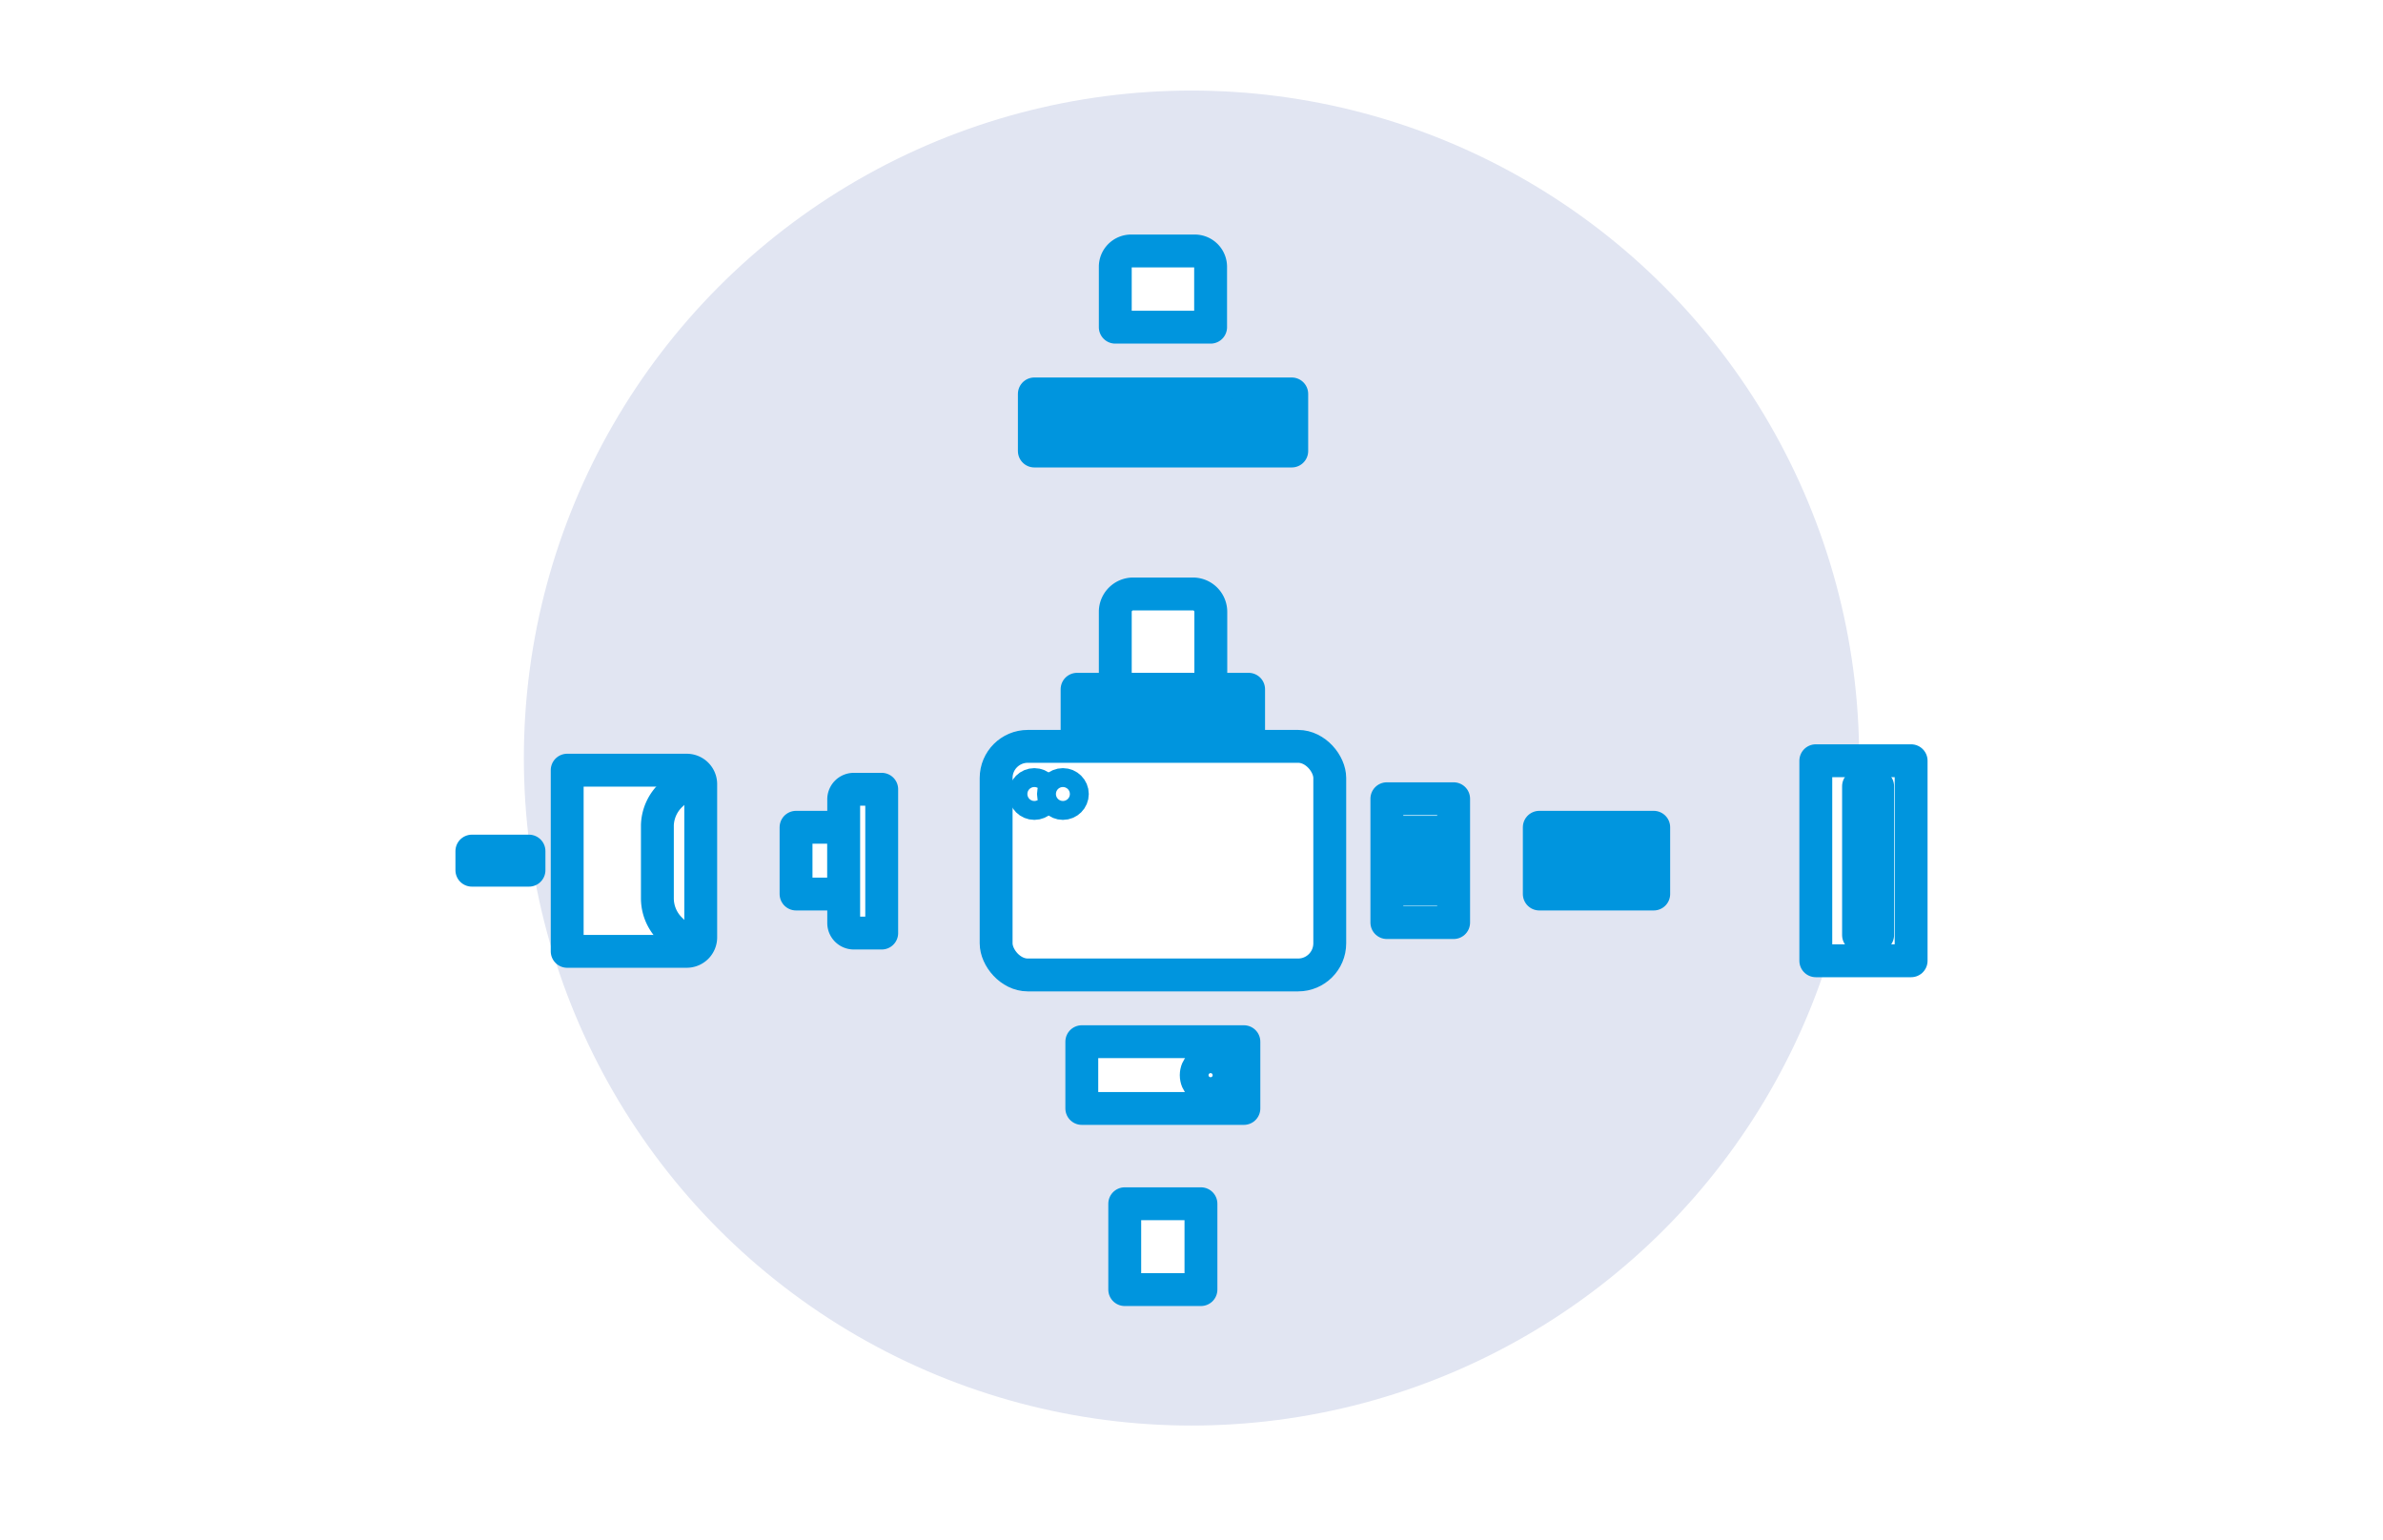 <svg xmlns="http://www.w3.org/2000/svg" viewBox="0 0 116 75"><defs><style>.cls-1,.cls-3{fill:#fff;}.cls-2{fill:#e1e5f2;}.cls-3{stroke:#0095de;stroke-linecap:round;stroke-linejoin:round;stroke-width:1.6px;}</style></defs><g id="レイヤー_2" data-name="レイヤー 2"><g id="レイヤー_1-2" data-name="レイヤー 1"><rect class="cls-1" width="116" height="75"/><circle class="cls-2" cx="58" cy="36.91" r="32.5"/><path class="cls-3" d="M55.16,28.92h2.91a.87.87,0,0,1,.87.87v3.77a0,0,0,0,1,0,0H54.29a0,0,0,0,1,0,0V29.78A.87.87,0,0,1,55.16,28.92Z"/><rect class="cls-3" x="52.43" y="33.56" width="8.35" height="2.78"/><rect class="cls-3" x="88.39" y="37.04" width="4.64" height="9.74"/><rect class="cls-3" x="50.35" y="19.18" width="12.53" height="2.78"/><path class="cls-3" d="M55.06,12.22h3.1a.77.77,0,0,1,.77.77v2.94a0,0,0,0,1,0,0H54.29a0,0,0,0,1,0,0V13A.77.77,0,0,1,55.06,12.22Z"/><rect class="cls-3" x="54.75" y="58.61" width="3.71" height="4.18"/><rect class="cls-3" x="38.75" y="40.28" width="2.32" height="3.25"/><path class="cls-3" d="M41.56,38.43h1.36a0,0,0,0,1,0,0v7a0,0,0,0,1,0,0H41.56a.49.49,0,0,1-.49-.49v-6A.49.49,0,0,1,41.56,38.43Z"/><path class="cls-3" d="M27.61,37.5h5.82a.68.68,0,0,1,.68.68v7.46a.68.68,0,0,1-.68.68H27.61a0,0,0,0,1,0,0V37.5A0,0,0,0,1,27.61,37.5Z"/><rect class="cls-3" x="22.97" y="41.44" width="2.78" height="0.93"/><line class="cls-3" x1="51.04" y1="19.41" x2="51.04" y2="21.49"/><line class="cls-3" x1="52.43" y1="19.41" x2="52.43" y2="21.49"/><line class="cls-3" x1="53.82" y1="19.41" x2="53.82" y2="21.49"/><line class="cls-3" x1="55.22" y1="19.41" x2="55.22" y2="21.49"/><line class="cls-3" x1="56.61" y1="19.41" x2="56.61" y2="21.49"/><line class="cls-3" x1="58" y1="19.41" x2="58" y2="21.49"/><line class="cls-3" x1="59.39" y1="19.41" x2="59.39" y2="21.49"/><line class="cls-3" x1="60.78" y1="19.41" x2="60.78" y2="21.49"/><line class="cls-3" x1="62.18" y1="19.41" x2="62.18" y2="21.49"/><rect class="cls-3" x="67.51" y="38.89" width="3.25" height="6.03"/><line class="cls-3" x1="67.74" y1="40.52" x2="70.46" y2="40.52"/><line class="cls-3" x1="67.74" y1="41.91" x2="70.46" y2="41.91"/><line class="cls-3" x1="67.74" y1="43.3" x2="70.46" y2="43.3"/><polyline class="cls-3" points="90.47 38.28 90.47 45.53 91.4 45.53 91.4 38.28"/><rect class="cls-3" x="74.93" y="40.28" width="5.57" height="3.25"/><line class="cls-3" x1="75.94" y1="41.44" x2="79.57" y2="41.44"/><line class="cls-3" x1="75.94" y1="42.6" x2="79.57" y2="42.6"/><path class="cls-3" d="M33,38.38l-.32.31A2.12,2.12,0,0,0,32,40.17v3.57a2.11,2.11,0,0,0,.61,1.48l.22.22"/><rect class="cls-3" x="52.66" y="50.72" width="7.89" height="3.25"/><circle class="cls-3" cx="58.93" cy="52.35" r="0.7"/><line class="cls-3" x1="53.36" y1="33.79" x2="53.36" y2="36.34"/><line class="cls-3" x1="54.29" y1="33.79" x2="54.29" y2="36.34"/><line class="cls-3" x1="55.22" y1="33.79" x2="55.22" y2="36.34"/><line class="cls-3" x1="56.14" y1="33.79" x2="56.14" y2="36.34"/><line class="cls-3" x1="57.07" y1="33.79" x2="57.07" y2="36.34"/><line class="cls-3" x1="58" y1="33.79" x2="58" y2="36.34"/><line class="cls-3" x1="58.93" y1="33.79" x2="58.93" y2="36.34"/><line class="cls-3" x1="59.86" y1="33.79" x2="59.86" y2="36.34"/><rect class="cls-3" x="48.49" y="36.34" width="16.24" height="11.13" rx="1.54"/><circle class="cls-3" cx="50.35" cy="38.66" r="0.46"/><circle class="cls-3" cx="51.74" cy="38.66" r="0.46"/></g></g></svg>